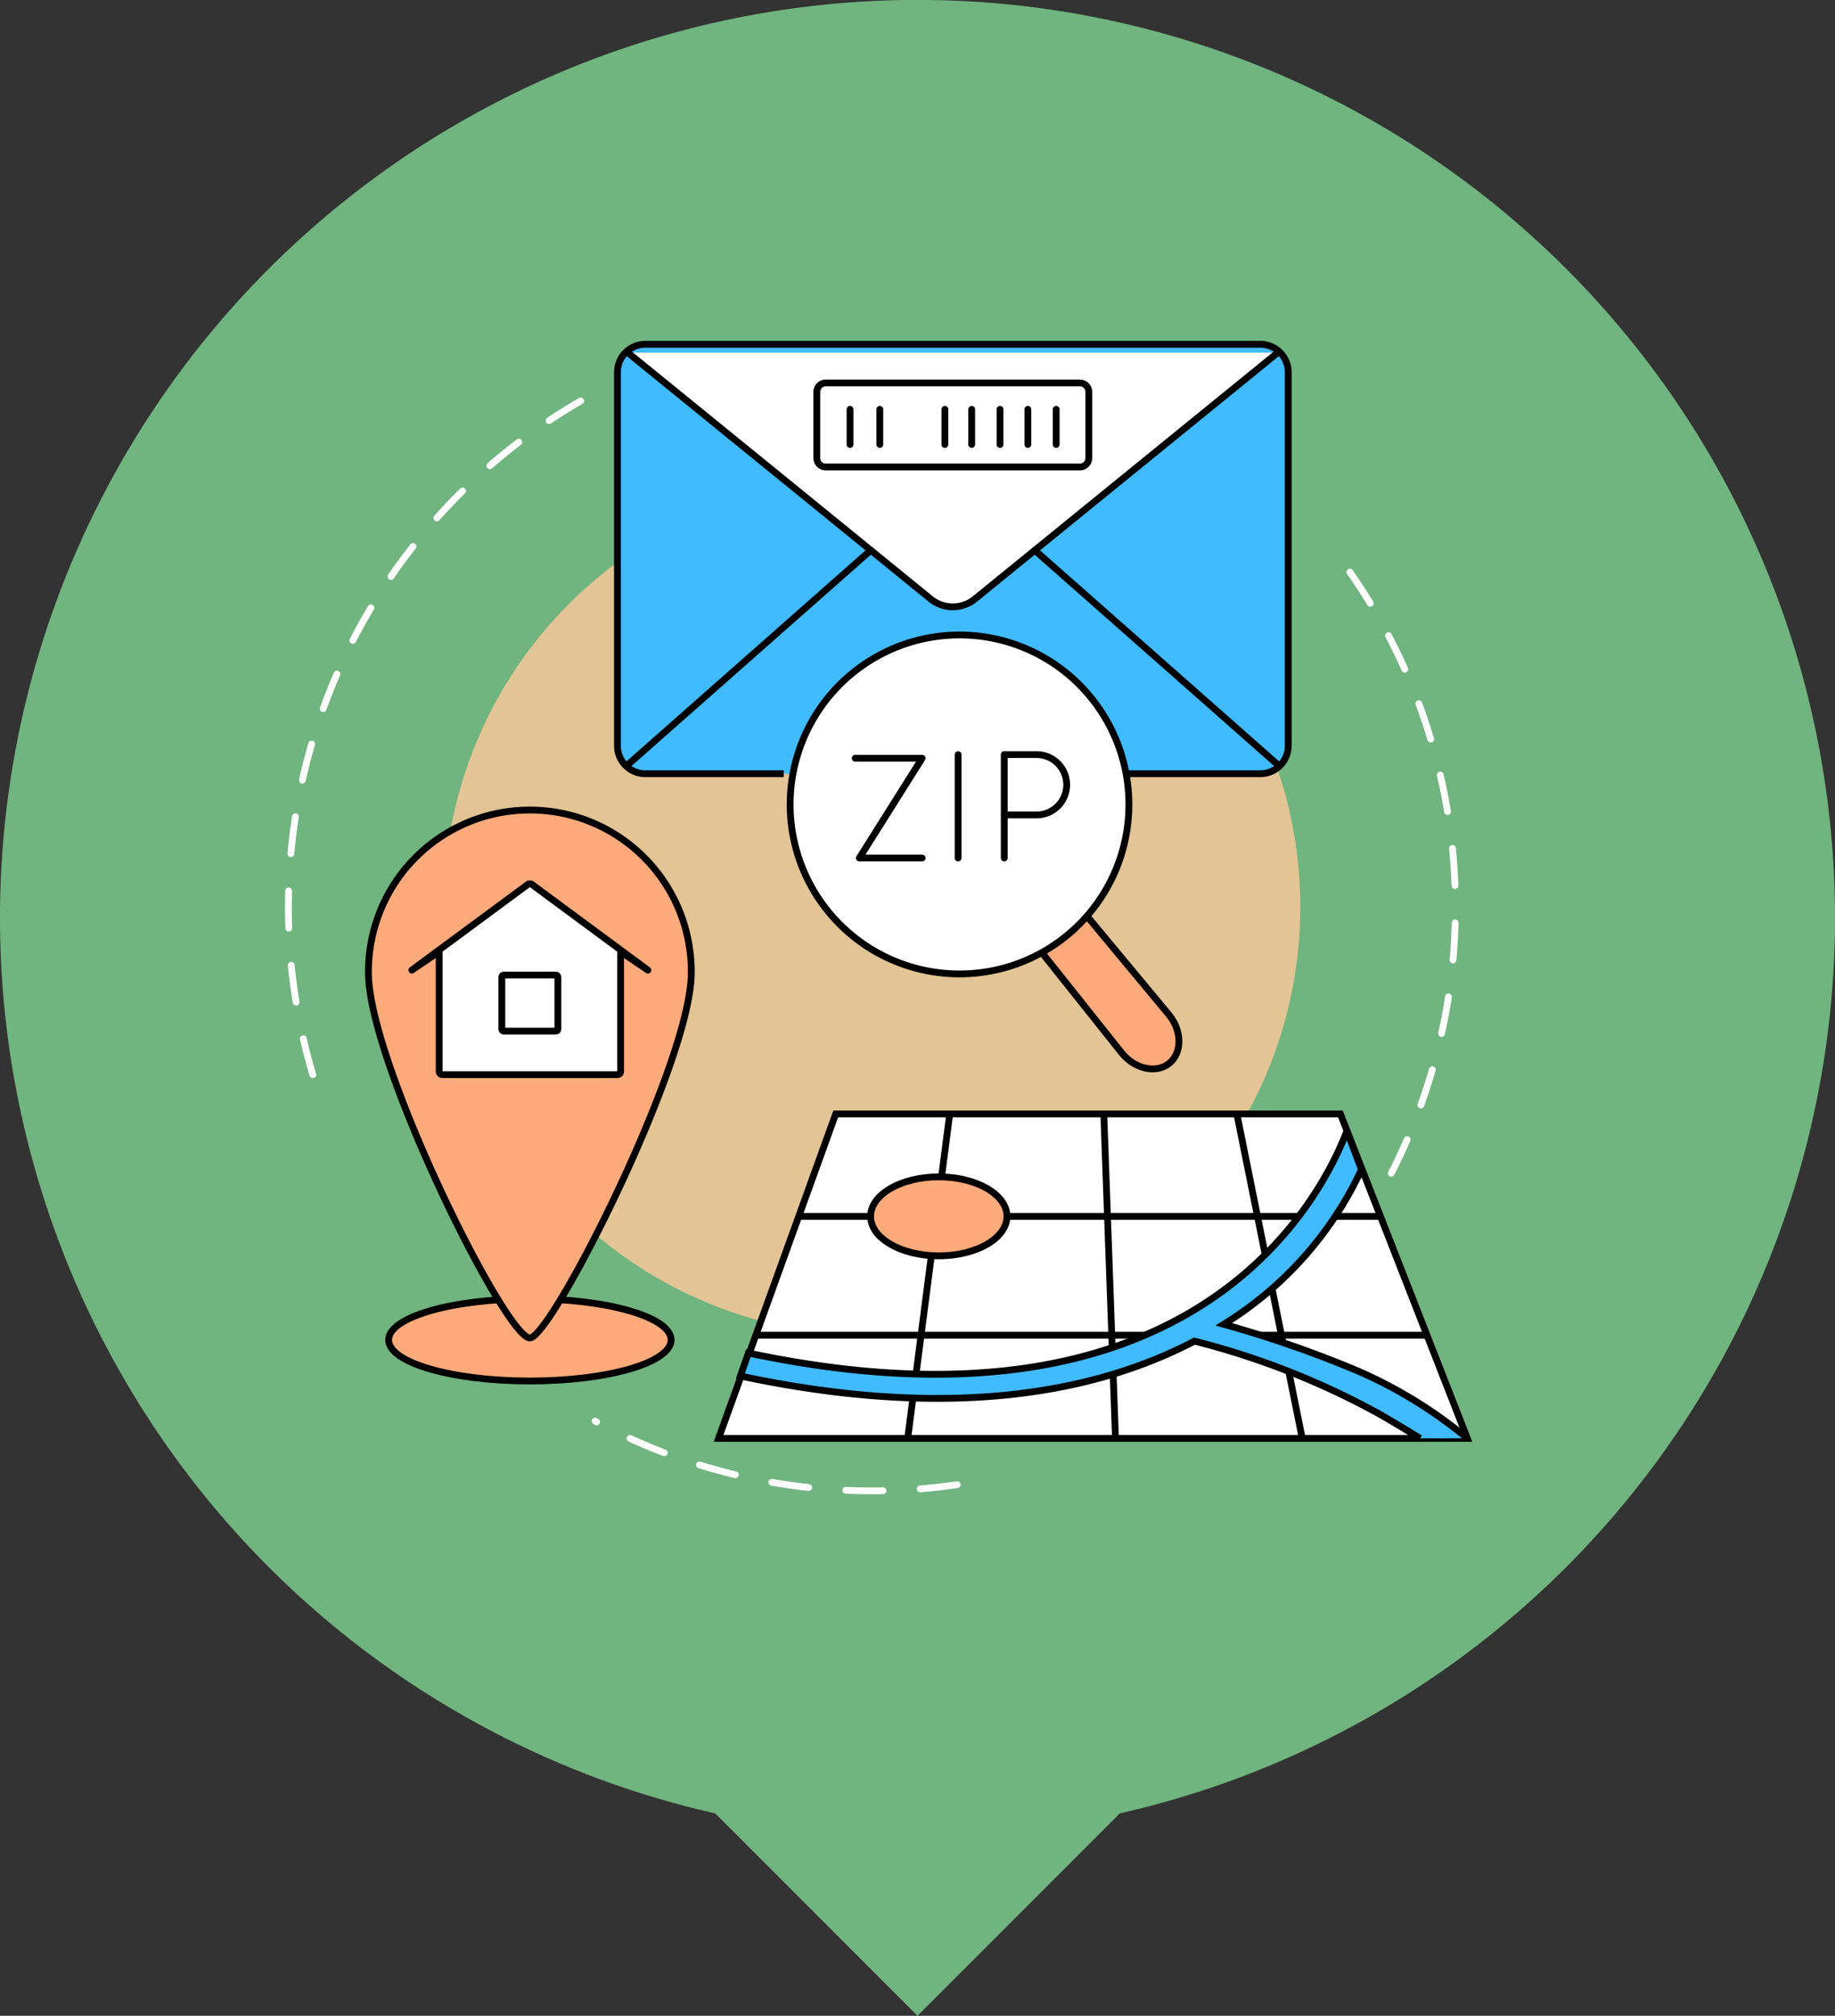 <svg xmlns="http://www.w3.org/2000/svg" xmlns:xlink="http://www.w3.org/1999/xlink" width="150.162" height="164.863" viewBox="0 0 150.162 164.863">
  <rect x="0" y="0" width="150.162" height="164.863" fill="#333333" stroke="none"/>
  <defs>
    <clipPath id="clip-path">
      <rect id="Rectangle_478" data-name="Rectangle 478" width="150.162" height="164.863" fill="#70b47f"/>
    </clipPath>
    <clipPath id="clip-path-2">
      <rect id="Rectangle_487" data-name="Rectangle 487" width="97.709" height="94.772" fill="none"/>
    </clipPath>
  </defs>
  <g id="Group_1556" data-name="Group 1556" transform="translate(-302.919 -1425.137)">
    <g id="Group_1531" data-name="Group 1531" transform="translate(302.919 1425.137)">
      <g id="Group_1530" data-name="Group 1530" clip-path="url(#clip-path)">
        <path id="Path_2193" data-name="Path 2193" d="M150.162,75.081a75.081,75.081,0,1,0-91.635,73.227l16.554,16.554,16.554-16.554a75.094,75.094,0,0,0,58.527-73.227" fill="#70b47f"/>
      </g>
    </g>
    <g id="Group_1544" data-name="Group 1544" transform="translate(326.02 1452.793)" style="mix-blend-mode: luminosity;isolation: isolate">
      <g id="Group_1543" data-name="Group 1543" transform="translate(0 0)" clip-path="url(#clip-path-2)">
        <path id="Path_2225" data-name="Path 2225" d="M2.276,57.97a47.817,47.817,0,0,1,22-55.145" transform="translate(0.222 2.268)" fill="none" stroke="#fff" stroke-linecap="round" stroke-linejoin="round" stroke-width="0.556" stroke-dasharray="3.046 3.046"/>
        <path id="Path_2226" data-name="Path 2226" d="M43.827,54.323a48.118,48.118,0,0,1-6.977.507A47.534,47.534,0,0,1,14.2,49.123" transform="translate(11.399 39.443)" fill="none" stroke="#fff" stroke-linecap="round" stroke-linejoin="round" stroke-width="0.556" stroke-dasharray="3.046 3.046"/>
        <path id="Path_2227" data-name="Path 2227" d="M48.456,10.613a47.793,47.793,0,0,1,3.236,49.459" transform="translate(38.908 8.522)" fill="none" stroke="#fff" stroke-linecap="round" stroke-linejoin="round" stroke-width="0.556" stroke-dasharray="3.046 3.046"/>
        <path id="Path_2228" data-name="Path 2228" d="M77.43,41.417A35.057,35.057,0,1,1,42.374,6.36,35.056,35.056,0,0,1,77.43,41.417" transform="translate(5.875 5.107)" fill="#e2c495"/>
        <path id="Path_2229" data-name="Path 2229" d="M28.816,35.4H17.5a2.286,2.286,0,0,1-2.286-2.286V2.564A2.286,2.286,0,0,1,17.5.278H67.819a2.287,2.287,0,0,1,2.286,2.286V33.119A2.287,2.287,0,0,1,67.819,35.4H56.345" transform="translate(12.212 0.223)" fill="#40bbff"/>
        <path id="Path_2230" data-name="Path 2230" d="M28.816,35.4H17.5a2.286,2.286,0,0,1-2.286-2.286V2.564A2.286,2.286,0,0,1,17.5.278H67.819a2.287,2.287,0,0,1,2.286,2.286V33.119A2.287,2.287,0,0,1,67.819,35.4H56.345" transform="translate(12.212 0.223)" fill="none" stroke="#000" stroke-miterlimit="10" stroke-width="0.556"/>
        <path id="Path_2231" data-name="Path 2231" d="M68.864.659,55.993,11.123,44.088,20.8a2.873,2.873,0,0,1-3.628,0l-11.9-9.678L15.684.659" transform="translate(12.593 0.529)" fill="#fff"/>
        <path id="Path_2232" data-name="Path 2232" d="M68.864.659,55.993,11.123,44.088,20.8a2.873,2.873,0,0,1-3.628,0l-11.9-9.678L15.684.659" transform="translate(12.593 0.529)" fill="none" stroke="#000" stroke-linecap="round" stroke-linejoin="round" stroke-width="0.556"/>
        <path id="Path_2233" data-name="Path 2233" d="M34.154,9.624,41.161,15.8l12.9,11.38" transform="translate(27.424 7.728)" fill="#fff"/>
        <path id="Path_2234" data-name="Path 2234" d="M34.154,9.624,41.161,15.8l12.9,11.38" transform="translate(27.424 7.728)" fill="none" stroke="#000" stroke-linecap="round" stroke-linejoin="round" stroke-width="0.556"/>
        <path id="Path_2235" data-name="Path 2235" d="M15.667,27.184,28.57,15.8l7.008-6.181" transform="translate(12.579 7.727)" fill="#fff"/>
        <path id="Path_2236" data-name="Path 2236" d="M15.667,27.184,28.57,15.8l7.008-6.181" transform="translate(12.579 7.727)" fill="none" stroke="#000" stroke-linecap="round" stroke-linejoin="round" stroke-width="0.556"/>
        <path id="Path_2237" data-name="Path 2237" d="M45.2,8.9H25.575a1.313,1.313,0,0,1-1.314-1.313V3.347a1.313,1.313,0,0,1,1.314-1.314H45.2a1.313,1.313,0,0,1,1.313,1.314V7.591A1.313,1.313,0,0,1,45.2,8.9" transform="translate(19.48 1.632)" fill="#fff"/>
        <path id="Rectangle_485" data-name="Rectangle 485" d="M.728,0h20.8a.729.729,0,0,1,.729.729V6.142a.729.729,0,0,1-.729.729H.728A.728.728,0,0,1,0,6.143V.728A.728.728,0,0,1,.728,0Z" transform="translate(43.741 3.665)" fill="none" stroke="#000" stroke-linecap="round" stroke-linejoin="round" stroke-width="0.556"/>
        <line id="Line_201" data-name="Line 201" y1="2.878" transform="translate(46.458 5.818)" fill="#fff"/>
        <line id="Line_202" data-name="Line 202" y1="2.878" transform="translate(46.458 5.818)" fill="none" stroke="#000" stroke-linecap="round" stroke-linejoin="round" stroke-width="0.556"/>
        <line id="Line_203" data-name="Line 203" y1="2.878" transform="translate(48.898 5.818)" fill="#fff"/>
        <line id="Line_204" data-name="Line 204" y1="2.878" transform="translate(48.898 5.818)" fill="none" stroke="#000" stroke-linecap="round" stroke-linejoin="round" stroke-width="0.556"/>
        <line id="Line_205" data-name="Line 205" y2="2.878" transform="translate(54.219 5.818)" fill="#fff"/>
        <line id="Line_206" data-name="Line 206" y2="2.878" transform="translate(54.219 5.818)" fill="none" stroke="#000" stroke-linecap="round" stroke-linejoin="round" stroke-width="0.556"/>
        <line id="Line_207" data-name="Line 207" y2="2.878" transform="translate(58.733 5.818)" fill="#fff"/>
        <line id="Line_208" data-name="Line 208" y2="2.878" transform="translate(58.733 5.818)" fill="none" stroke="#000" stroke-linecap="round" stroke-linejoin="round" stroke-width="0.556"/>
        <line id="Line_209" data-name="Line 209" y1="2.878" transform="translate(56.415 5.818)" fill="#fff"/>
        <line id="Line_210" data-name="Line 210" y1="2.878" transform="translate(56.415 5.818)" fill="none" stroke="#000" stroke-linecap="round" stroke-linejoin="round" stroke-width="0.556"/>
        <line id="Line_211" data-name="Line 211" y2="2.878" transform="translate(63.328 5.818)" fill="#fff"/>
        <line id="Line_212" data-name="Line 212" y2="2.878" transform="translate(63.328 5.818)" fill="none" stroke="#000" stroke-linecap="round" stroke-linejoin="round" stroke-width="0.556"/>
        <line id="Line_213" data-name="Line 213" y1="2.878" transform="translate(61.01 5.818)" fill="#fff"/>
        <line id="Line_214" data-name="Line 214" y1="2.878" transform="translate(61.01 5.818)" fill="none" stroke="#000" stroke-linecap="round" stroke-linejoin="round" stroke-width="0.556"/>
        <path id="Path_2238" data-name="Path 2238" d="M34.476,29.2l6.556,8.232c1.082,1.314,2.831,1.679,3.884.811s1.033-2.654-.049-3.968l-6.7-8.057" transform="translate(27.682 21.051)" fill="#ffaa7b"/>
        <path id="Path_2239" data-name="Path 2239" d="M34.476,29.2l6.556,8.232c1.082,1.314,2.831,1.679,3.884.811s1.033-2.654-.049-3.968l-6.7-8.057" transform="translate(27.682 21.051)" fill="none" stroke="#000" stroke-linecap="round" stroke-linejoin="round" stroke-width="0.556"/>
        <path id="Path_2240" data-name="Path 2240" d="M26.116,36.018a13.86,13.86,0,1,0,2.1-19.488,13.86,13.86,0,0,0-2.1,19.488" transform="translate(18.509 10.812)" fill="#fff"/>
        <path id="Path_2241" data-name="Path 2241" d="M26.116,36.018a13.86,13.86,0,1,0,2.1-19.488A13.86,13.86,0,0,0,26.116,36.018Z" transform="translate(18.509 10.812)" fill="none" stroke="#000" stroke-linecap="round" stroke-linejoin="round" stroke-width="0.556"/>
        <line id="Line_215" data-name="Line 215" y1="8.458" transform="translate(55.302 34.059)" fill="none" stroke="#000" stroke-linecap="round" stroke-linejoin="round" stroke-width="0.556"/>
        <line id="Line_216" data-name="Line 216" y1="8.458" transform="translate(59.078 34.059)" fill="none" stroke="#000" stroke-linecap="round" stroke-linejoin="round" stroke-width="0.556"/>
        <path id="Path_2242" data-name="Path 2242" d="M32.776,18.89h2.539a2.469,2.469,0,1,1,0,4.935H32.776" transform="translate(26.317 15.168)" fill="none" stroke="#000" stroke-linecap="round" stroke-linejoin="round" stroke-width="0.556"/>
        <path id="Path_2243" data-name="Path 2243" d="M26,19.055h5.483l-5.14,8.16h5.14" transform="translate(20.877 15.301)" fill="none" stroke="#000" stroke-linecap="round" stroke-linejoin="round" stroke-width="0.556"/>
        <path id="Path_2244" data-name="Path 2244" d="M27.94,46.938c0,1.857-5.174,3.361-11.557,3.361s-11.557-1.5-11.557-3.361S10,43.577,16.383,43.577s11.557,1.5,11.557,3.361" transform="translate(3.875 34.99)" fill="#ffaa7b"/>
        <ellipse id="Ellipse_76" data-name="Ellipse 76" cx="11.557" cy="3.361" rx="11.557" ry="3.361" transform="translate(8.702 78.567)" fill="none" stroke="#000" stroke-linecap="round" stroke-linejoin="round" stroke-width="0.556"/>
        <path id="Path_2245" data-name="Path 2245" d="M30.326,34.676c0,7.295-11.44,29.853-13.208,29.853-2,0-13.207-22.559-13.207-29.853a13.208,13.208,0,1,1,26.415,0" transform="translate(3.14 17.238)" fill="#ffaa7b"/>
        <path id="Path_2246" data-name="Path 2246" d="M30.326,34.676c0,7.295-11.44,29.853-13.208,29.853-2,0-13.207-22.559-13.207-29.853a13.208,13.208,0,1,1,26.415,0Z" transform="translate(3.14 17.238)" fill="none" stroke="#000" stroke-linecap="round" stroke-linejoin="round" stroke-width="0.556"/>
        <path id="Path_2247" data-name="Path 2247" d="M8.113,30.3V40.1a.262.262,0,0,0,.261.261H22.7a.262.262,0,0,0,.263-.261V30.3l2.23,1.513L15.7,24.8a.276.276,0,0,0-.325,0L5.881,31.809Z" transform="translate(4.722 19.873)" fill="#fff"/>
        <path id="Path_2248" data-name="Path 2248" d="M8.113,30.3V40.1a.262.262,0,0,0,.261.261H22.7a.262.262,0,0,0,.263-.261V30.3l2.23,1.513L15.7,24.8a.276.276,0,0,0-.325,0L5.881,31.809Z" transform="translate(4.722 19.873)" fill="none" stroke="#000" stroke-linecap="round" stroke-linejoin="round" stroke-width="0.556"/>
        <rect id="Rectangle_486" data-name="Rectangle 486" width="4.585" height="4.585" rx="0.152" transform="translate(17.966 52.09)" fill="none" stroke="#000" stroke-linecap="round" stroke-linejoin="round" stroke-width="0.556"/>
        <path id="Path_2249" data-name="Path 2249" d="M19.8,61.725H81.074L70.686,35.191h-41.3Z" transform="translate(15.901 28.257)" fill="#fff"/>
        <path id="Path_2250" data-name="Path 2250" d="M19.8,61.725H81.074L70.686,35.191h-41.3Z" transform="translate(15.901 28.257)" fill="none" stroke="#000" stroke-miterlimit="10" stroke-width="0.556"/>
        <line id="Line_217" data-name="Line 217" x1="55.122" transform="translate(38.649 81.543)" fill="none" stroke="#000" stroke-miterlimit="10" stroke-width="0.556"/>
        <line id="Line_218" data-name="Line 218" x1="47.701" transform="translate(42.294 71.823)" fill="none" stroke="#000" stroke-miterlimit="10" stroke-width="0.556"/>
        <line id="Line_219" data-name="Line 219" x2="5.349" y2="26.534" transform="translate(78.114 63.448)" fill="none" stroke="#000" stroke-miterlimit="10" stroke-width="0.556"/>
        <line id="Line_220" data-name="Line 220" x2="0.956" y2="26.534" transform="translate(67.225 63.448)" fill="none" stroke="#000" stroke-miterlimit="10" stroke-width="0.556"/>
        <line id="Line_221" data-name="Line 221" x1="3.438" y2="26.534" transform="translate(51.178 63.448)" fill="none" stroke="#000" stroke-miterlimit="10" stroke-width="0.556"/>
        <path id="Path_2251" data-name="Path 2251" d="M72.124,57.635a63.921,63.921,0,0,0-14.748-5.753h0c-7.666,4.013-19.055,6.428-35.671,3.155-.492-.1.087-1.994.539-1.9C52.515,59.086,64.155,45.4,68.3,37.959c.746-1.338,2.533.939,2.135,1.633a31.851,31.851,0,0,1-10.67,10.913A92.18,92.18,0,0,1,70.755,54.33" transform="translate(17.274 30.147)" fill="#40bbff"/>
        <path id="Path_2252" data-name="Path 2252" d="M76.416,61.1s-2.575-1.588-3.712-2.2a63.921,63.921,0,0,0-14.748-5.753h0C50.058,57.279,38.22,59.716,20.791,56l.658-1.88C58.274,61.939,68.414,41.18,70.424,35.968l1.194,3.143a29.548,29.548,0,0,1-11.27,12.66,92.328,92.328,0,0,1,10.989,3.824,37.349,37.349,0,0,1,8.7,5.3c.085.07.168.137.247.2" transform="translate(16.694 28.88)" fill="#40bbff"/>
        <path id="Path_2253" data-name="Path 2253" d="M76.416,61.1s-2.575-1.588-3.712-2.2a63.921,63.921,0,0,0-14.748-5.753h0C50.058,57.279,38.22,59.716,20.791,56l.658-1.88C58.274,61.939,68.414,41.18,70.424,35.968l1.194,3.143a29.548,29.548,0,0,1-11.27,12.66,92.328,92.328,0,0,1,10.989,3.824,37.349,37.349,0,0,1,8.7,5.3c.085.07.168.137.247.2" transform="translate(16.694 28.88)" fill="none" stroke="#000" stroke-miterlimit="10" stroke-width="0.556"/>
        <path id="Path_2254" data-name="Path 2254" d="M37.859,41.276c0,1.785-2.5,3.231-5.577,3.231S26.7,43.061,26.7,41.276s2.5-3.231,5.578-3.231,5.577,1.446,5.577,3.231" transform="translate(21.442 30.548)" fill="#ffaa7b"/>
        <path id="Path_2255" data-name="Path 2255" d="M37.859,41.276c0,1.785-2.5,3.231-5.577,3.231S26.7,43.061,26.7,41.276s2.5-3.231,5.578-3.231S37.859,39.491,37.859,41.276Z" transform="translate(21.442 30.548)" fill="none" stroke="#000" stroke-linecap="round" stroke-linejoin="round" stroke-width="0.556"/>
      </g>
    </g>
  </g>
</svg>

